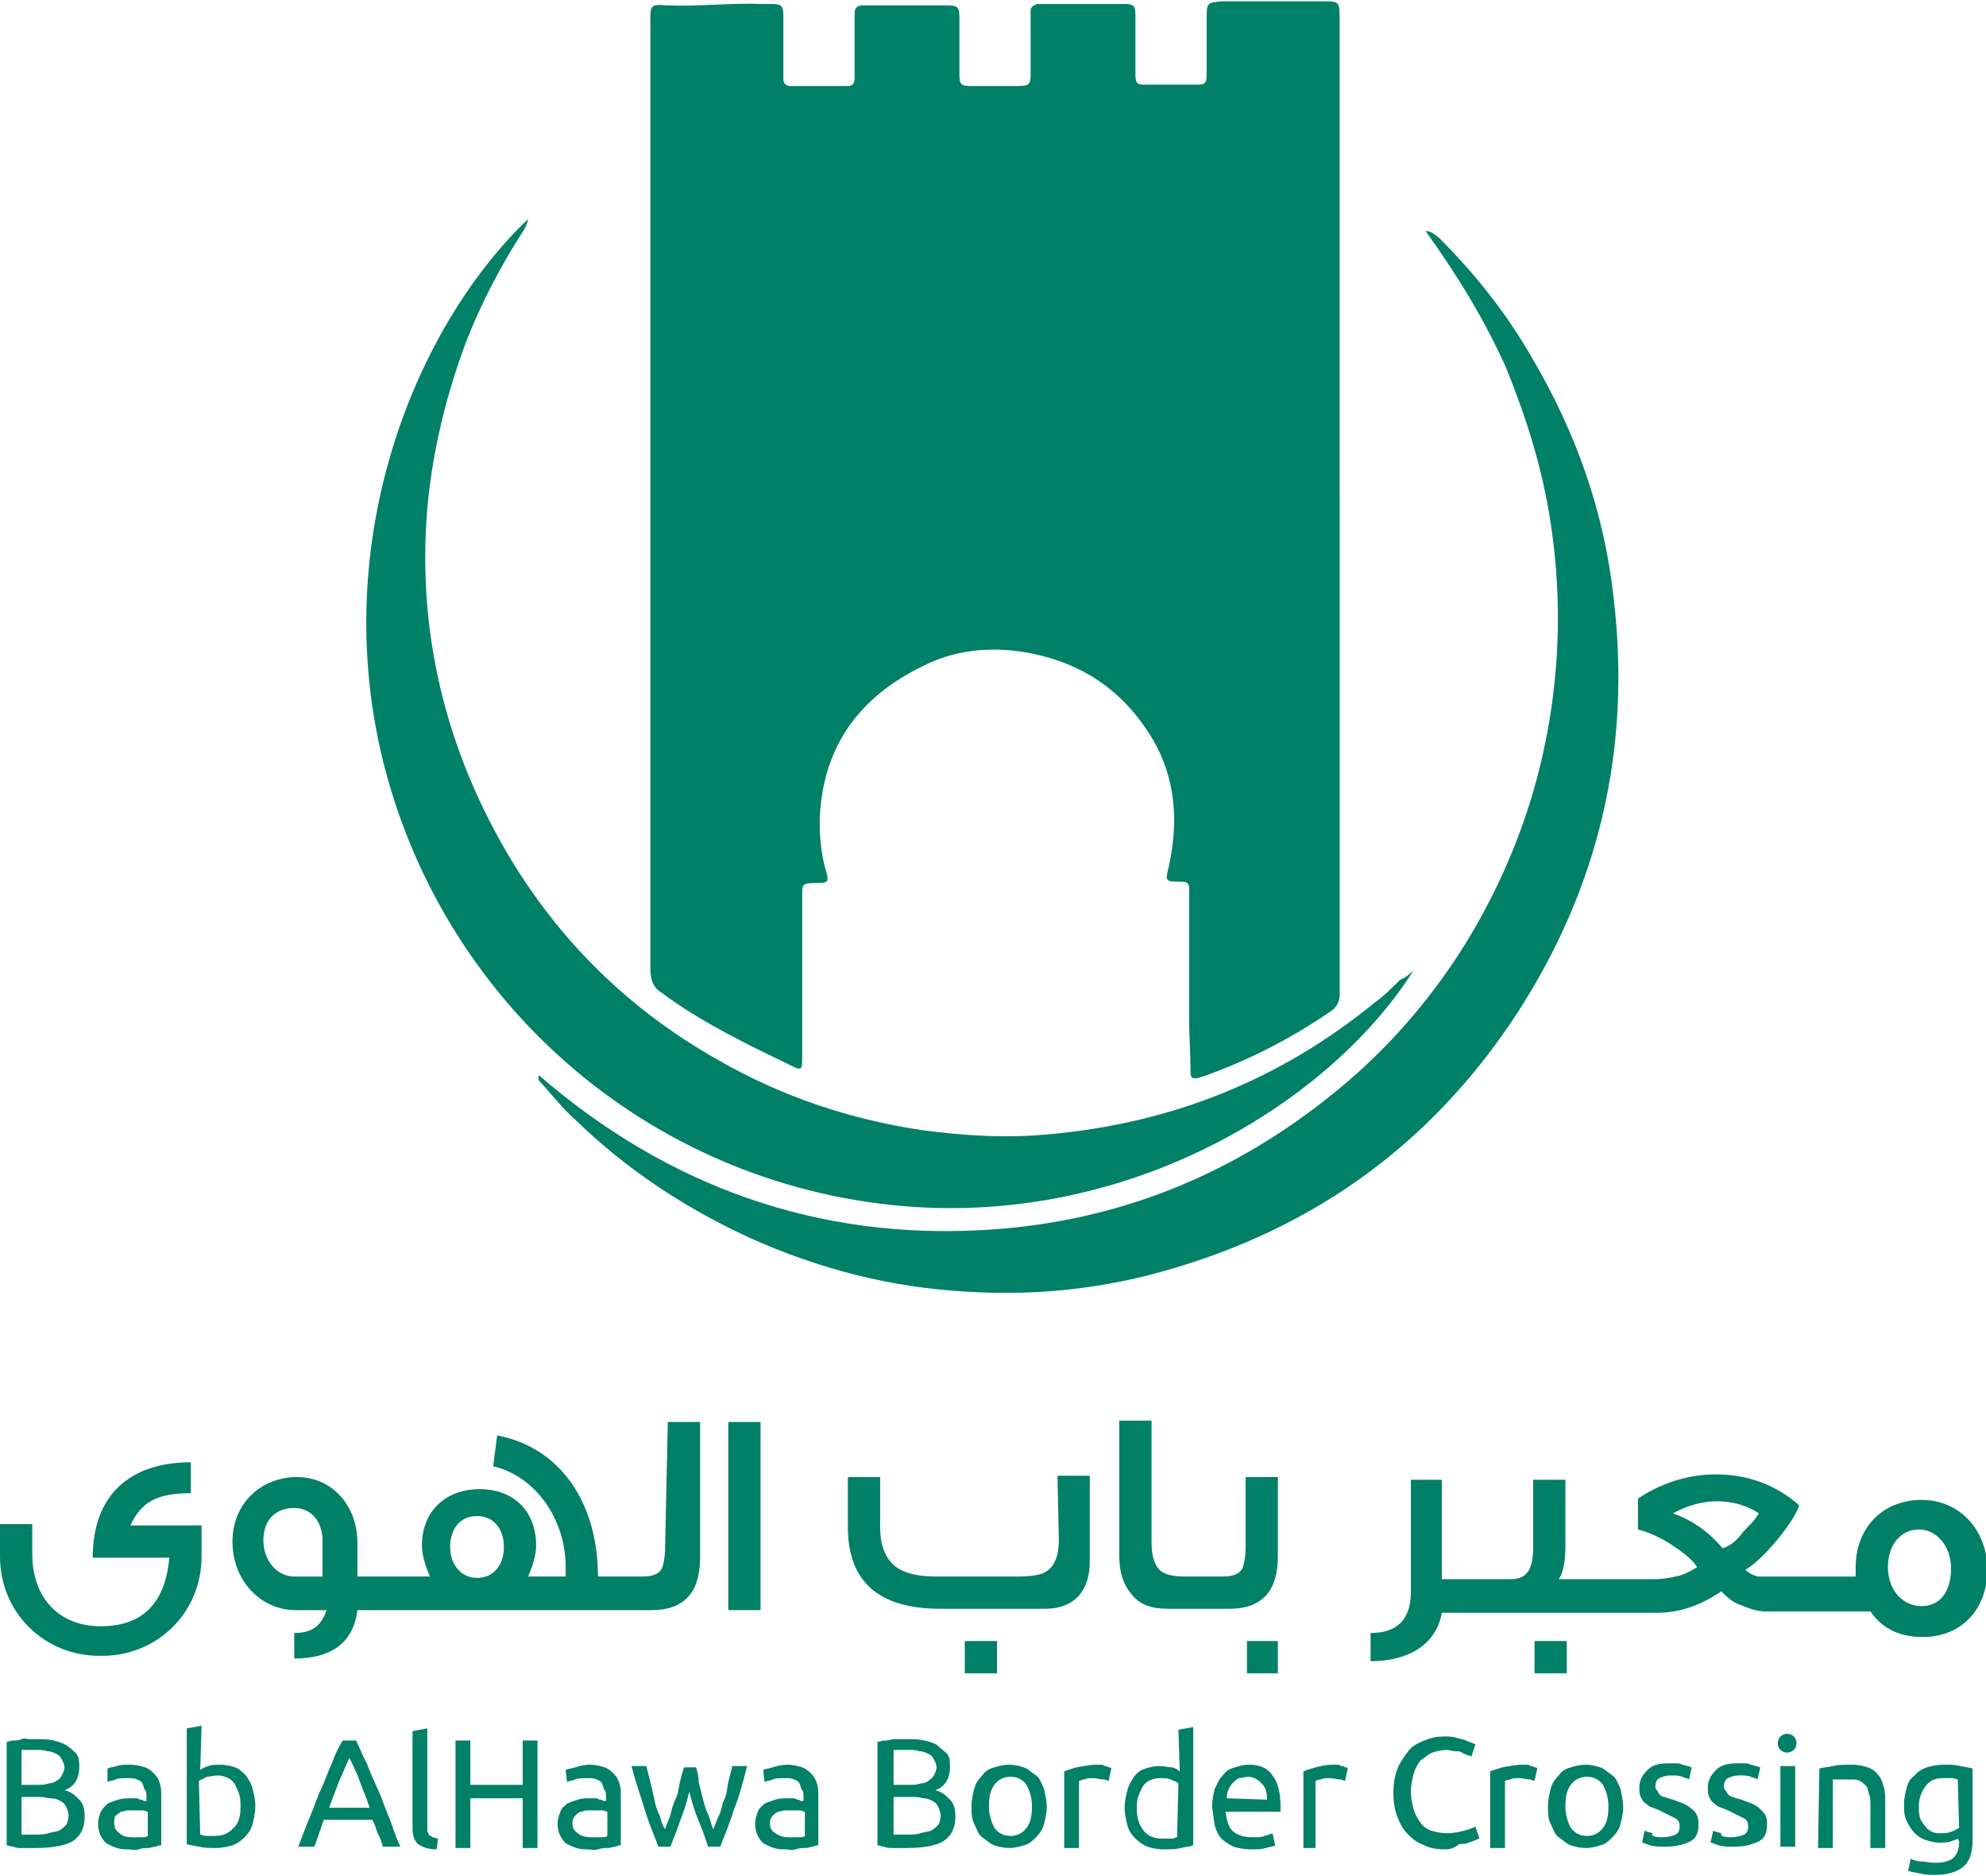 <?xml version="1.0" encoding="utf-8"?>
<!-- Generator: Adobe Illustrator 26.3.1, SVG Export Plug-In . SVG Version: 6.00 Build 0)  -->
<svg version="1.1" id="uuid-c9709790-e64c-43e6-ac22-49e49a84e45b"
	 xmlns="http://www.w3.org/2000/svg" xmlns:xlink="http://www.w3.org/1999/xlink" x="0px" y="0px" viewBox="0 0 147.8 139.6"
	 style="enable-background:new 0 0 147.8 139.6;" xml:space="preserve">
<style type="text/css">
	.st0{fill:#008066;}
</style>
<g>
	<path class="st0" d="M99.7,37.5c0,11.9,0,23.8,0,35.7c0,0.3,0,0.6,0,0.8c0,0.5-0.2,0.9-0.6,1.2c-2.9,2-6,3.6-9.3,4.8
		c-0.2,0.1-0.4,0.1-0.6,0.2c-0.5,0.1-0.6,0-0.6-0.5c0-1.2-0.1-2.5-0.1-3.7c0-3,0-6.1,0-9.1c0-0.2,0-0.5,0-0.8c0-0.4-0.2-0.5-0.6-0.5
		c-1.2,0-1.2,0-0.9-1.2c0.8-3.7,0.4-7.2-1.8-10.3c-2.2-3.2-5.3-5-9.1-5.6c-2.6-0.4-5.2-0.1-7.5,1.1c-4.7,2.3-7.4,6-7.6,11.4
		c0,1.3,0.1,2.6,0.5,3.9c0.2,0.7,0.1,0.8-0.7,0.8c-1.2,0-1.1,0.1-1.1,1.2c0,3.9,0,7.8,0,11.6c0,1.2,0,1.2-1,0.7c-3.1-1.5-6.2-3-9-5
		c-0.1-0.1-0.3-0.2-0.4-0.3c-0.7-0.4-0.9-1-0.9-1.9c0-23.5,0-46.9,0-70.4c0-1.2,0-1.3,1.2-1.2c2.4,0.1,4.8-0.2,7.2-0.1
		c0.2,0,0.5,0,0.7,0c0.7,0,0.8,0.2,0.8,0.9c0,1.3,0,2.6,0,4c0,0.2,0,0.4,0,0.7c0,0.3,0.2,0.5,0.5,0.5c1.4,0,2.8,0,4.3,0
		c0.5,0,0.5-0.4,0.5-0.7c0-1.3,0-2.6,0-3.9c0-0.3,0-0.6,0-0.8c0-0.4,0.2-0.6,0.6-0.6c0.3,0,0.6,0,0.8,0c1.8,0,3.6,0,5.4,0
		c0.9,0,1,0.1,1,1c0,1.4,0,2.8,0,4.1c0,0.8,0.1,0.9,0.9,0.9c1.2,0,2.3,0,3.4,0c0.9,0,1-0.1,1-0.9c0-1.3,0-2.6,0-4c0-0.2,0-0.4,0-0.7
		c0-0.3,0.2-0.4,0.5-0.5c0.1,0,0.3,0,0.4,0c2,0,4,0,6,0c0.8,0,0.9,0.1,0.9,0.9c0,1.4,0,2.8,0,4.2c0,0.9,0.1,0.9,0.9,0.9
		c1.2,0,2.4,0,3.6,0c0.7,0,0.8-0.1,0.8-0.8c0-1.4,0-2.9,0-4.3c0-1,0.1-1,1.1-1.1c2.6,0,5.1,0,7.6,0c1.1,0,1.2,0,1.2,1.2
		c0,11.3,0,22.7,0,34L99.7,37.5C99.7,37.5,99.7,37.5,99.7,37.5z"/>
	<path class="st0" d="M40.1,80c9.6,8.3,20.8,12.3,33.4,11.5c9.7-0.6,18.3-4.1,25.8-10.2c3.1-2.5,5.8-5.4,8.1-8.6
		c2.3-3.2,4.2-6.8,5.6-10.5c1.4-3.7,2.3-7.6,2.7-11.5s0.3-7.9-0.3-11.8c-0.6-4-1.8-7.8-3.3-11.5c-1.6-3.6-3.7-7-6-10.2
		c0.5,0,0.7,0.3,1,0.5c2.7,2.7,5,5.6,6.9,8.9c3.3,5.6,5.4,11.5,6.1,18c1.3,11.1-1.1,21.4-7.2,30.8c-6.6,10.1-15.8,16.5-27.5,19.5
		c-4.4,1.1-8.9,1.5-13.5,1.2c-5.6-0.3-11-1.7-16.1-4c-4.8-2.2-9.2-5.1-13-8.8c-0.9-0.8-1.7-1.8-2.5-2.7C40.2,80.5,40,80.4,40.1,80
		L40.1,80z"/>
	<path class="st0" d="M105.2,72.2C99.2,81.7,84.8,90.9,68,89.8C49,88.5,33.3,75.2,28.6,57C24.3,40.2,31,24.2,39.3,16.3
		c-0.1,0.5-0.3,0.8-0.5,1.1c-1.6,2.5-3,5.2-4.1,8c-1.5,4-2.5,8.1-2.9,12.4c-0.7,8.4,1,16.4,4.9,23.8c3.9,7.4,9.5,13.2,16.8,17.3
		c4.7,2.7,9.8,4.4,15.2,5.2c3.1,0.4,6.2,0.6,9.3,0.3c9.1-0.8,17.2-4,24.3-9.8c0.7-0.5,1.3-1.1,1.9-1.7
		C104.5,72.8,104.9,72.5,105.2,72.2L105.2,72.2z"/>
</g>
<g>
	<path class="st0" d="M14.2,111.1v-2.3c-4.6,0-7.3,2.5-7.3,7.1h5.7c-0.3,3.4-2,5.1-5.1,5.1s-5.1-2.1-5.1-5.4v-2.2H0v2.4
		c0,4.2,3.3,7.4,7.4,7.4h0.2c4.1,0,7.4-3.2,7.4-7.4v-2.3H9.7C10.5,111.8,11.6,111.1,14.2,111.1z"/>
	<path class="st0" d="M49.5,115c0,0.8-0.1,1.3-0.2,1.6c-0.2,0.5-0.7,0.7-1.5,0.7h-3.3c0-5.5-2.8-9.6-7.5-10.5l-0.3,2.3
		c3.1,0.7,5.4,3.9,5.4,7.5c0,0.2,0,0.4,0,0.7h-2.8c0.4-0.9,0.6-1.7,0.6-2.3c0-2.6-1.7-4.2-4.2-4.2s-4.3,1.6-4.3,4.2
		c0,0.6,0.2,1.4,0.6,2.3h-5.4v-2.5c0-2.8-1.9-4.9-4.5-4.9s-4.8,1.9-4.8,4.8s2.1,5.1,4.7,5.1h2.3c-0.4,1.2-1.1,1.7-2.4,1.7v1.9
		c2.8,0,4.4-1.2,4.7-3.6h21.9c2.4,0,3.6-1.3,3.6-3.9v-10.1h-2.4L49.5,115L49.5,115z M24,117.3h-2.1c-1.3,0-2.3-1.2-2.3-2.7
		s0.9-2.4,2.3-2.4c1.2,0,2,0.9,2.1,2.2C24,114.3,24,117.3,24,117.3z M35.5,117.4c-1.2,0-2-1-2-2.3s0.7-2.3,2-2.3c1.2,0,2,0.9,2,2.3
		S36.7,117.4,35.5,117.4z"/>
	<rect x="54.2" y="105.8" class="st0" width="2.4" height="14"/>
	<path class="st0" d="M78.8,114.6c0,1.1-0.3,1.9-0.9,2.3c-0.4,0.3-1.2,0.4-2.3,0.4h-5.9c-1.3,0-2.3-0.2-3-0.7
		c-0.8-0.6-1.2-1.6-1.2-3v-3.7h-2.4v3.7c0,4.1,2.3,6.1,6.9,6.1h7.8c2.1,0,3.3-1.3,3.3-3.5v-6.4h-2.4L78.8,114.6L78.8,114.6z"/>
	<rect x="71.8" y="122.1" class="st0" width="2.4" height="2.4"/>
	<path class="st0" d="M92.7,115c0,0.8-0.1,1.3-0.2,1.6c-0.2,0.5-0.7,0.7-1.5,0.7h-2.7c-0.9,0-1.5-0.1-1.9-0.4
		c-0.4-0.3-0.7-1-0.7-2.1v-9.1h-2.4v10.1c0,1.2,0.3,2.1,0.9,2.8c0.6,0.8,1.5,1.1,2.7,1.1h4.6c2.4,0,3.6-1.3,3.6-3.9v-5.9h-2.4
		L92.7,115L92.7,115z"/>
	<rect x="92.8" y="122.1" class="st0" width="2.3" height="2.4"/>
	<rect x="114.2" y="122.1" class="st0" width="2.4" height="2.4"/>
	<path class="st0" d="M143,111.6c-2.9,0-4.9,2.1-4.9,5c0,0.2,0,0.4,0,0.6l0,0.1h-6.4c-0.5,0-0.8,0-0.9,0c-0.3-0.1-0.6-0.2-0.9-0.5
		c0.8-0.5,1.6-1.3,2.5-2.4c0.8-1,1.3-1.8,1.5-2.4c-1.7-1.5-3.8-2.3-6.2-2.3c-2,0-4,0.6-5.8,1.8v2.3c0.8,0.2,1.7,0.6,2.6,1.2
		c0.9,0.6,1.5,1.1,1.8,1.6c-0.5,0.3-1,0.6-1.6,0.7c-0.4,0.1-1,0.2-1.7,0.2h-7c0.3-0.4,0.5-1.2,0.5-2.5v-4.9h-2.4v5
		c0,0.8-0.1,1.3-0.3,1.7c-0.3,0.5-0.7,0.7-1.4,0.7h-5.1v-7.4H105v8.3c0,2.1-1,3.1-3,3.1v2.1c2.9,0,4.9-1.3,5.3-3.6h16
		c1.6,0,3.2-0.5,4.8-1.6c0.4,0.4,0.8,0.8,1.4,1c0.7,0.3,1.3,0.5,1.9,0.5h7.8c0.9,1.3,2.2,1.9,3.9,1.9c2.9,0,4.8-2.1,4.8-5
		S145.9,111.6,143,111.6L143,111.6z M128.2,115.2c-1.1-1.3-2.3-2.1-3.7-2.6c1.1-0.6,2.2-0.9,3.3-0.9s2.2,0.3,3.1,0.9
		c-0.3,0.5-0.7,0.9-1.2,1.4C129.3,114.6,128.8,115,128.2,115.2z M143,119.5c-1.4,0-2.5-1.2-2.5-2.9s1-2.8,2.3-2.8s2.4,1.2,2.4,2.9
		S144.4,119.5,143,119.5L143,119.5z"/>
</g>
<g>
	<path class="st0" d="M2.7,137.5c-0.2,0-0.3,0-0.5,0c-0.2,0-0.4,0-0.6,0c-0.2,0-0.4,0-0.6-0.1c-0.2,0-0.4-0.1-0.5-0.1v-7.7
		c0.1,0,0.3-0.1,0.5-0.1s0.4,0,0.6-0.1s0.4,0,0.6,0c0.2,0,0.3,0,0.5,0c0.5,0,0.9,0,1.3,0.1s0.7,0.2,1,0.4s0.5,0.4,0.7,0.6
		c0.2,0.3,0.2,0.6,0.2,1c0,0.4-0.1,0.8-0.3,1.1s-0.5,0.5-0.8,0.6c0.5,0.1,0.8,0.4,1.1,0.7s0.4,0.7,0.4,1.3c0,0.8-0.3,1.4-0.9,1.8
		C4.9,137.3,3.9,137.5,2.7,137.5L2.7,137.5z M1.6,132.8h1.2c0.3,0,0.5,0,0.8-0.1c0.2,0,0.5-0.1,0.6-0.2c0.2-0.1,0.3-0.2,0.4-0.4
		s0.2-0.4,0.2-0.6c0-0.2-0.1-0.4-0.2-0.6c-0.1-0.2-0.2-0.3-0.4-0.4s-0.4-0.2-0.7-0.2c-0.2-0.1-0.5-0.1-0.8-0.1s-0.5,0-0.7,0
		c-0.2,0-0.3,0-0.4,0L1.6,132.8L1.6,132.8z M1.6,133.7v2.8c0.1,0,0.2,0,0.3,0c0.1,0,0.2,0,0.3,0c0.1,0,0.3,0,0.5,0
		c0.3,0,0.6,0,0.9-0.1s0.6-0.1,0.8-0.2c0.2-0.1,0.4-0.3,0.5-0.4s0.2-0.4,0.2-0.7c0-0.3-0.1-0.5-0.2-0.7c-0.1-0.2-0.2-0.3-0.4-0.4
		c-0.2-0.1-0.4-0.2-0.7-0.2s-0.5-0.1-0.9-0.1L1.6,133.7L1.6,133.7z"/>
	<path class="st0" d="M9.7,131.3c0.4,0,0.8,0.1,1.1,0.2s0.5,0.3,0.7,0.5s0.3,0.4,0.4,0.7c0.1,0.3,0.1,0.6,0.1,0.9v3.7
		c-0.1,0-0.2,0-0.4,0.1c-0.2,0-0.4,0.1-0.6,0.1s-0.4,0-0.7,0.1s-0.5,0-0.7,0c-0.3,0-0.6,0-0.9-0.1c-0.3-0.1-0.5-0.2-0.7-0.3
		s-0.4-0.4-0.5-0.6c-0.1-0.2-0.2-0.5-0.2-0.9s0.1-0.6,0.2-0.9c0.1-0.2,0.3-0.4,0.5-0.6c0.2-0.1,0.5-0.2,0.8-0.3
		c0.3-0.1,0.6-0.1,1-0.1c0.1,0,0.2,0,0.3,0c0.1,0,0.2,0,0.3,0.1c0.1,0,0.2,0,0.3,0.1c0.1,0,0.1,0,0.2,0v-0.3c0-0.2,0-0.4-0.1-0.5
		s-0.1-0.3-0.2-0.5s-0.2-0.2-0.4-0.3c-0.2-0.1-0.4-0.1-0.7-0.1c-0.4,0-0.7,0-0.9,0.1s-0.5,0.1-0.6,0.2L8,131.6
		c0.1-0.1,0.4-0.1,0.7-0.2S9.3,131.3,9.7,131.3L9.7,131.3z M9.8,136.7c0.2,0,0.5,0,0.7,0c0.2,0,0.4,0,0.5-0.1v-1.8
		c-0.1,0-0.2-0.1-0.4-0.1s-0.4,0-0.6,0c-0.2,0-0.3,0-0.5,0s-0.3,0.1-0.5,0.1c-0.1,0.1-0.3,0.2-0.4,0.3c-0.1,0.1-0.1,0.3-0.1,0.5
		c0,0.4,0.1,0.6,0.4,0.8C9.1,136.6,9.4,136.7,9.8,136.7L9.8,136.7z"/>
	<path class="st0" d="M14.9,131.7c0.1-0.1,0.3-0.2,0.6-0.3s0.6-0.1,0.9-0.1c0.4,0,0.8,0.1,1.1,0.2s0.6,0.4,0.8,0.6
		c0.2,0.3,0.4,0.6,0.5,1s0.2,0.8,0.2,1.3c0,0.5-0.1,0.9-0.2,1.3c-0.1,0.4-0.3,0.7-0.6,1c-0.3,0.3-0.6,0.5-0.9,0.6
		c-0.4,0.1-0.8,0.2-1.2,0.2c-0.5,0-0.9,0-1.3-0.1c-0.4-0.1-0.7-0.1-0.9-0.2v-8.6l1.1-0.2L14.9,131.7L14.9,131.7z M14.9,136.5
		c0.1,0,0.3,0.1,0.4,0.1s0.4,0,0.7,0c0.6,0,1-0.2,1.4-0.6s0.5-0.9,0.5-1.6c0-0.3,0-0.6-0.1-0.9s-0.2-0.5-0.3-0.7s-0.3-0.4-0.5-0.5
		c-0.2-0.1-0.5-0.2-0.8-0.2s-0.6,0.1-0.8,0.1c-0.2,0.1-0.4,0.2-0.6,0.3L14.9,136.5L14.9,136.5z"/>
	<path class="st0" d="M28.5,137.4c-0.1-0.3-0.2-0.7-0.4-1c-0.1-0.3-0.2-0.7-0.4-1h-3.6l-0.7,2h-1.2c0.3-0.8,0.6-1.6,0.9-2.3
		s0.5-1.4,0.8-2c0.3-0.6,0.5-1.3,0.8-1.9c0.2-0.6,0.5-1.2,0.8-1.7h1c0.3,0.6,0.5,1.2,0.8,1.7c0.2,0.6,0.5,1.2,0.8,1.9
		c0.3,0.6,0.5,1.3,0.8,2c0.3,0.7,0.5,1.5,0.9,2.3L28.5,137.4L28.5,137.4z M27.5,134.5c-0.2-0.7-0.5-1.3-0.7-1.9
		c-0.2-0.6-0.5-1.2-0.8-1.8c-0.3,0.6-0.5,1.2-0.8,1.8c-0.2,0.6-0.5,1.3-0.7,1.9H27.5L27.5,134.5z"/>
	<path class="st0" d="M32.5,137.6c-0.7,0-1.1-0.2-1.4-0.4c-0.3-0.3-0.4-0.7-0.4-1.2v-7.2l1.1-0.2v7.2c0,0.2,0,0.3,0,0.4
		c0,0.1,0.1,0.2,0.1,0.3c0.1,0.1,0.2,0.1,0.3,0.2c0.1,0,0.3,0.1,0.4,0.1L32.5,137.6L32.5,137.6z"/>
	<path class="st0" d="M38.9,129.5H40v8h-1.1v-3.7h-3.9v3.7h-1.1v-8h1.1v3.3h3.9V129.5z"/>
	<path class="st0" d="M43.9,131.3c0.4,0,0.8,0.1,1.1,0.2s0.5,0.3,0.7,0.5s0.3,0.4,0.4,0.7c0.1,0.3,0.1,0.6,0.1,0.9v3.7
		c-0.1,0-0.2,0-0.4,0.1c-0.2,0-0.3,0.1-0.6,0.1c-0.2,0-0.4,0-0.7,0.1s-0.5,0-0.7,0c-0.3,0-0.6,0-0.9-0.1c-0.3-0.1-0.5-0.2-0.7-0.3
		s-0.4-0.4-0.5-0.6c-0.1-0.2-0.2-0.5-0.2-0.9s0.1-0.6,0.2-0.9s0.3-0.4,0.5-0.6c0.2-0.1,0.5-0.2,0.8-0.3c0.3-0.1,0.6-0.1,1-0.1
		c0.1,0,0.2,0,0.3,0c0.1,0,0.2,0,0.3,0.1c0.1,0,0.2,0,0.3,0.1c0.1,0,0.1,0,0.2,0v-0.3c0-0.2,0-0.4-0.1-0.5s-0.1-0.3-0.2-0.5
		s-0.2-0.2-0.4-0.3c-0.2-0.1-0.4-0.1-0.7-0.1c-0.3,0-0.7,0-0.9,0.1s-0.5,0.1-0.6,0.2l-0.1-0.9c0.1-0.1,0.4-0.1,0.7-0.2
		S43.5,131.3,43.9,131.3L43.9,131.3z M44,136.7c0.2,0,0.5,0,0.7,0c0.2,0,0.4,0,0.5-0.1v-1.8c-0.1,0-0.2-0.1-0.4-0.1s-0.4,0-0.6,0
		c-0.2,0-0.3,0-0.5,0c-0.2,0-0.3,0.1-0.5,0.1c-0.2,0.1-0.3,0.2-0.4,0.3s-0.2,0.3-0.2,0.5c0,0.4,0.1,0.6,0.4,0.8
		C43.2,136.6,43.6,136.7,44,136.7L44,136.7z"/>
	<path class="st0" d="M52.7,137.4c-0.2-0.6-0.4-1.2-0.7-1.9s-0.5-1.4-0.7-2.2c-0.2,0.8-0.4,1.5-0.7,2.2c-0.2,0.7-0.5,1.3-0.7,1.9H49
		c-0.3-0.8-0.7-1.7-1-2.7s-0.7-2.1-1-3.3h1.1c0.1,0.4,0.2,0.8,0.3,1.2c0.1,0.4,0.2,0.8,0.3,1.3s0.2,0.8,0.4,1.2
		c0.1,0.4,0.2,0.7,0.4,1c0.1-0.4,0.3-0.7,0.4-1.1s0.2-0.8,0.4-1.2s0.2-0.8,0.3-1.2c0.1-0.4,0.2-0.8,0.3-1.1h0.9
		c0.1,0.3,0.2,0.7,0.2,1.1c0.1,0.4,0.2,0.8,0.3,1.2s0.2,0.8,0.4,1.2s0.2,0.8,0.4,1.1c0.1-0.3,0.2-0.6,0.4-1s0.2-0.8,0.4-1.2
		s0.2-0.8,0.3-1.3c0.1-0.4,0.2-0.8,0.3-1.2h1.1c-0.3,1.2-0.6,2.3-1,3.3c-0.3,1-0.7,1.9-1,2.7H52.7L52.7,137.4z"/>
	<path class="st0" d="M58.6,131.3c0.4,0,0.8,0.1,1.1,0.2s0.5,0.3,0.7,0.5s0.3,0.4,0.4,0.7c0.1,0.3,0.1,0.6,0.1,0.9v3.7
		c-0.1,0-0.2,0-0.4,0.1c-0.2,0-0.3,0.1-0.6,0.1c-0.2,0-0.4,0-0.7,0.1s-0.5,0-0.7,0c-0.3,0-0.6,0-0.9-0.1c-0.3-0.1-0.5-0.2-0.7-0.3
		s-0.4-0.4-0.5-0.6c-0.1-0.2-0.2-0.5-0.2-0.9s0.1-0.6,0.2-0.9s0.3-0.4,0.5-0.6c0.2-0.1,0.5-0.2,0.8-0.3c0.3-0.1,0.6-0.1,1-0.1
		c0.1,0,0.2,0,0.3,0c0.1,0,0.2,0,0.3,0.1c0.1,0,0.2,0,0.3,0.1c0.1,0,0.1,0,0.2,0v-0.3c0-0.2,0-0.4-0.1-0.5s-0.1-0.3-0.2-0.5
		s-0.2-0.2-0.4-0.3c-0.2-0.1-0.4-0.1-0.7-0.1c-0.3,0-0.7,0-0.9,0.1s-0.5,0.1-0.6,0.2l-0.1-0.9c0.1-0.1,0.4-0.1,0.7-0.2
		S58.2,131.3,58.6,131.3L58.6,131.3z M58.7,136.7c0.2,0,0.5,0,0.7,0c0.2,0,0.4,0,0.5-0.1v-1.8c-0.1,0-0.2-0.1-0.4-0.1s-0.4,0-0.6,0
		c-0.2,0-0.3,0-0.5,0c-0.2,0-0.3,0.1-0.5,0.1c-0.2,0.1-0.3,0.2-0.4,0.3s-0.2,0.3-0.2,0.5c0,0.4,0.1,0.6,0.4,0.8
		C58,136.6,58.3,136.7,58.7,136.7L58.7,136.7z"/>
	<path class="st0" d="M67.5,137.5c-0.2,0-0.3,0-0.5,0c-0.2,0-0.4,0-0.6,0c-0.2,0-0.4,0-0.6-0.1c-0.2,0-0.3-0.1-0.5-0.1v-7.7
		c0.2,0,0.3-0.1,0.5-0.1s0.4,0,0.6-0.1c0.2,0,0.4,0,0.6,0c0.2,0,0.3,0,0.5,0c0.5,0,0.9,0,1.3,0.1s0.8,0.2,1,0.4s0.5,0.4,0.7,0.6
		c0.2,0.3,0.2,0.6,0.2,1c0,0.4-0.1,0.8-0.3,1.1s-0.5,0.5-0.8,0.6c0.5,0.1,0.8,0.4,1.1,0.7c0.3,0.3,0.4,0.7,0.4,1.3
		c0,0.8-0.3,1.4-0.9,1.8C69.7,137.3,68.8,137.5,67.5,137.5L67.5,137.5z M66.5,132.8h1.2c0.3,0,0.5,0,0.8-0.1c0.2,0,0.5-0.1,0.6-0.2
		s0.3-0.2,0.4-0.4s0.2-0.4,0.2-0.6c0-0.2-0.1-0.4-0.2-0.6s-0.2-0.3-0.4-0.4s-0.4-0.2-0.7-0.2c-0.2-0.1-0.5-0.1-0.8-0.1s-0.5,0-0.7,0
		c-0.2,0-0.3,0-0.4,0L66.5,132.8L66.5,132.8z M66.5,133.7v2.8c0.1,0,0.2,0,0.3,0c0.1,0,0.2,0,0.3,0c0.1,0,0.3,0,0.5,0
		c0.3,0,0.6,0,0.9-0.1s0.6-0.1,0.8-0.2c0.2-0.1,0.4-0.3,0.5-0.4s0.2-0.4,0.2-0.7c0-0.3-0.1-0.5-0.2-0.7c-0.1-0.2-0.2-0.3-0.4-0.4
		c-0.2-0.1-0.4-0.2-0.7-0.2c-0.3-0.1-0.6-0.1-0.9-0.1L66.5,133.7L66.5,133.7z"/>
	<path class="st0" d="M77.9,134.4c0,0.5-0.1,0.9-0.2,1.3c-0.1,0.4-0.3,0.7-0.6,1s-0.5,0.5-0.9,0.6c-0.3,0.1-0.7,0.2-1.1,0.2
		s-0.8-0.1-1.1-0.2c-0.3-0.1-0.6-0.4-0.9-0.6s-0.4-0.6-0.6-1s-0.2-0.8-0.2-1.3s0.1-0.9,0.2-1.3s0.3-0.7,0.6-1
		c0.2-0.3,0.5-0.5,0.9-0.6c0.3-0.1,0.7-0.2,1.1-0.2s0.8,0.1,1.1,0.2c0.3,0.1,0.6,0.4,0.9,0.6s0.4,0.6,0.6,1
		C77.8,133.6,77.9,134,77.9,134.4z M76.8,134.4c0-0.7-0.2-1.2-0.4-1.6c-0.3-0.4-0.7-0.6-1.2-0.6s-0.9,0.2-1.2,0.6s-0.4,0.9-0.4,1.6
		s0.2,1.2,0.4,1.6c0.3,0.4,0.7,0.6,1.2,0.6s0.9-0.2,1.2-0.6S76.8,135.1,76.8,134.4z"/>
	<path class="st0" d="M81.6,131.3c0.1,0,0.2,0,0.3,0c0.1,0,0.2,0,0.3,0.1c0.1,0,0.2,0,0.3,0.1c0.1,0,0.2,0,0.2,0.1l-0.2,0.9
		c-0.1,0-0.2-0.1-0.4-0.1c-0.2,0-0.4-0.1-0.8-0.1c-0.2,0-0.4,0-0.6,0.1c-0.2,0-0.3,0.1-0.4,0.1v5h-1.1v-5.7c0.2-0.1,0.6-0.2,0.9-0.3
		C80.7,131.4,81.1,131.3,81.6,131.3L81.6,131.3z"/>
	<path class="st0" d="M87.7,128.7l1.1-0.2v8.8c-0.2,0.1-0.6,0.1-0.9,0.2c-0.4,0.1-0.8,0.1-1.3,0.1c-0.5,0-0.9-0.1-1.2-0.2
		s-0.7-0.4-0.9-0.6c-0.3-0.3-0.5-0.6-0.6-1c-0.1-0.4-0.2-0.8-0.2-1.3s0.1-0.9,0.2-1.3c0.1-0.4,0.3-0.7,0.5-1
		c0.2-0.3,0.5-0.5,0.8-0.6c0.3-0.1,0.7-0.2,1.1-0.2c0.3,0,0.7,0.1,0.9,0.1s0.5,0.2,0.6,0.3L87.7,128.7L87.7,128.7z M87.7,132.7
		c-0.1-0.1-0.3-0.2-0.6-0.3c-0.2-0.1-0.5-0.1-0.8-0.1c-0.3,0-0.6,0.1-0.8,0.2c-0.2,0.1-0.4,0.3-0.5,0.5s-0.2,0.4-0.3,0.7
		c-0.1,0.3-0.1,0.6-0.1,0.9c0,0.7,0.2,1.2,0.5,1.6c0.3,0.4,0.8,0.6,1.4,0.6c0.3,0,0.5,0,0.7,0c0.2,0,0.3-0.1,0.4-0.1L87.7,132.7
		L87.7,132.7z"/>
	<path class="st0" d="M90.2,134.5c0-0.5,0.1-1,0.2-1.4c0.2-0.4,0.3-0.7,0.6-1c0.2-0.3,0.5-0.5,0.9-0.6c0.3-0.1,0.7-0.2,1-0.2
		c0.8,0,1.4,0.2,1.8,0.8c0.4,0.5,0.6,1.3,0.6,2.3v0.2c0,0.1,0,0.1,0,0.2h-4.1c0.1,0.6,0.2,1.1,0.5,1.4c0.3,0.3,0.8,0.5,1.5,0.5
		c0.4,0,0.7,0,0.9-0.1c0.3-0.1,0.4-0.1,0.6-0.2l0.2,0.9c-0.1,0.1-0.4,0.1-0.7,0.2s-0.7,0.1-1.1,0.1c-0.5,0-1-0.1-1.3-0.2
		c-0.4-0.2-0.7-0.4-0.9-0.6s-0.4-0.6-0.5-1C90.3,135.3,90.3,134.9,90.2,134.5L90.2,134.5z M94.3,133.9c0-0.5-0.1-0.9-0.4-1.2
		s-0.6-0.5-1-0.5c-0.2,0-0.5,0.1-0.7,0.1c-0.2,0.1-0.3,0.2-0.5,0.4c-0.1,0.1-0.2,0.3-0.3,0.5s-0.1,0.4-0.1,0.6L94.3,133.9
		L94.3,133.9z"/>
	<path class="st0" d="M99.2,131.3c0.1,0,0.2,0,0.3,0c0.1,0,0.2,0,0.3,0.1c0.1,0,0.2,0,0.3,0.1c0.1,0,0.2,0,0.2,0.1l-0.2,0.9
		c-0.1,0-0.2-0.1-0.4-0.1c-0.2,0-0.4-0.1-0.8-0.1c-0.2,0-0.4,0-0.6,0.1c-0.2,0-0.3,0.1-0.4,0.1v5H97v-5.7c0.2-0.1,0.6-0.2,0.9-0.3
		C98.3,131.4,98.7,131.3,99.2,131.3L99.2,131.3z"/>
	<path class="st0" d="M107.5,137.6c-0.6,0-1.1-0.1-1.5-0.3c-0.5-0.2-0.8-0.4-1.2-0.8s-0.6-0.8-0.8-1.3s-0.3-1.1-0.3-1.8
		s0.1-1.3,0.3-1.8c0.2-0.5,0.5-0.9,0.8-1.3c0.3-0.4,0.7-0.6,1.2-0.8c0.5-0.2,0.9-0.3,1.5-0.3c0.3,0,0.6,0,0.9,0.1
		c0.3,0.1,0.5,0.1,0.7,0.2c0.2,0.1,0.3,0.1,0.5,0.2s0.2,0.1,0.2,0.1l-0.3,0.9c-0.1-0.1-0.2-0.1-0.3-0.1c-0.1-0.1-0.3-0.1-0.4-0.2
		s-0.3-0.1-0.5-0.1c-0.2,0-0.4-0.1-0.6-0.1c-0.4,0-0.8,0.1-1.1,0.2c-0.3,0.1-0.6,0.4-0.9,0.6c-0.2,0.3-0.4,0.6-0.5,1
		s-0.2,0.8-0.2,1.3s0.1,0.9,0.2,1.3s0.3,0.7,0.5,1s0.5,0.5,0.8,0.6s0.7,0.2,1.2,0.2c0.5,0,0.9-0.1,1.3-0.2s0.6-0.2,0.8-0.3l0.3,0.9
		c-0.1,0-0.2,0.1-0.3,0.1c-0.1,0.1-0.3,0.1-0.5,0.2c-0.2,0.1-0.4,0.1-0.7,0.1C108.1,137.6,107.8,137.6,107.5,137.6L107.5,137.6z"/>
	<path class="st0" d="M113.3,131.3c0.1,0,0.2,0,0.3,0c0.1,0,0.2,0,0.3,0.1c0.1,0,0.2,0,0.3,0.1c0.1,0,0.2,0,0.2,0.1l-0.2,0.9
		c-0.1,0-0.2-0.1-0.4-0.1c-0.2,0-0.4-0.1-0.8-0.1c-0.2,0-0.4,0-0.6,0.1c-0.2,0-0.3,0.1-0.4,0.1v5h-1.1v-5.7c0.2-0.1,0.6-0.2,0.9-0.3
		C112.4,131.4,112.8,131.3,113.3,131.3L113.3,131.3z"/>
	<path class="st0" d="M120.8,134.4c0,0.5-0.1,0.9-0.2,1.3c-0.1,0.4-0.3,0.7-0.6,1s-0.5,0.5-0.9,0.6c-0.3,0.1-0.7,0.2-1.1,0.2
		s-0.8-0.1-1.1-0.2c-0.3-0.1-0.6-0.4-0.9-0.6s-0.4-0.6-0.6-1s-0.2-0.8-0.2-1.3s0.1-0.9,0.2-1.3s0.3-0.7,0.6-1
		c0.2-0.3,0.5-0.5,0.9-0.6c0.3-0.1,0.7-0.2,1.1-0.2s0.8,0.1,1.1,0.2c0.3,0.1,0.6,0.4,0.9,0.6s0.4,0.6,0.6,1
		C120.7,133.6,120.8,134,120.8,134.4z M119.7,134.4c0-0.7-0.2-1.2-0.4-1.6c-0.3-0.4-0.7-0.6-1.2-0.6s-0.9,0.2-1.2,0.6
		s-0.4,0.9-0.4,1.6s0.2,1.2,0.4,1.6c0.3,0.4,0.7,0.6,1.2,0.6s0.9-0.2,1.2-0.6S119.7,135.1,119.7,134.4z"/>
	<path class="st0" d="M123.7,136.7c0.4,0,0.8-0.1,1-0.2c0.2-0.1,0.3-0.3,0.3-0.6s-0.1-0.5-0.3-0.6s-0.6-0.3-1-0.5
		c-0.2-0.1-0.4-0.2-0.7-0.3s-0.4-0.2-0.5-0.3c-0.2-0.1-0.3-0.3-0.4-0.5s-0.1-0.4-0.1-0.7c0-0.5,0.2-0.9,0.6-1.3s0.9-0.5,1.6-0.5
		c0.2,0,0.3,0,0.5,0c0.2,0,0.3,0,0.5,0.1c0.1,0,0.3,0.1,0.4,0.1s0.2,0.1,0.3,0.1l-0.2,0.9c-0.1-0.1-0.3-0.1-0.5-0.2
		c-0.2-0.1-0.5-0.1-0.9-0.1c-0.3,0-0.6,0.1-0.8,0.2s-0.3,0.3-0.3,0.6c0,0.1,0,0.2,0.1,0.3c0.1,0.1,0.1,0.2,0.2,0.3
		c0.1,0.1,0.2,0.2,0.4,0.2c0.2,0.1,0.3,0.1,0.6,0.2c0.3,0.1,0.5,0.2,0.8,0.3c0.2,0.1,0.4,0.2,0.6,0.4c0.2,0.1,0.3,0.3,0.4,0.5
		s0.1,0.4,0.1,0.7c0,0.6-0.2,1-0.6,1.2s-1,0.4-1.8,0.4c-0.5,0-0.9,0-1.2-0.1s-0.5-0.2-0.6-0.2l0.2-0.9c0.1,0.1,0.3,0.1,0.6,0.2
		C122.8,136.6,123.2,136.7,123.7,136.7L123.7,136.7z"/>
	<path class="st0" d="M128.8,136.7c0.4,0,0.8-0.1,1-0.2c0.2-0.1,0.3-0.3,0.3-0.6s-0.1-0.5-0.3-0.6c-0.2-0.1-0.6-0.3-1-0.5
		c-0.2-0.1-0.4-0.2-0.7-0.3s-0.4-0.2-0.5-0.3c-0.2-0.1-0.3-0.3-0.4-0.5s-0.1-0.4-0.1-0.7c0-0.5,0.2-0.9,0.6-1.3s0.9-0.5,1.6-0.5
		c0.2,0,0.3,0,0.5,0c0.2,0,0.3,0,0.5,0.1c0.1,0,0.3,0.1,0.4,0.1s0.2,0.1,0.3,0.1l-0.2,0.9c-0.1-0.1-0.3-0.1-0.5-0.2
		c-0.2-0.1-0.5-0.1-0.9-0.1c-0.3,0-0.6,0.1-0.8,0.2s-0.3,0.3-0.3,0.6c0,0.1,0,0.2,0.1,0.3c0.1,0.1,0.1,0.2,0.2,0.3
		c0.1,0.1,0.2,0.2,0.4,0.2c0.1,0.1,0.3,0.1,0.6,0.2c0.3,0.1,0.5,0.2,0.8,0.3c0.2,0.1,0.4,0.2,0.6,0.4s0.3,0.3,0.4,0.5
		s0.1,0.4,0.1,0.7c0,0.6-0.2,1-0.6,1.2s-1,0.4-1.8,0.4c-0.5,0-0.9,0-1.2-0.1s-0.5-0.2-0.6-0.2l0.2-0.9c0.1,0.1,0.3,0.1,0.6,0.2
		C128,136.6,128.3,136.7,128.8,136.7L128.8,136.7z"/>
	<path class="st0" d="M133,130.4c-0.2,0-0.4-0.1-0.5-0.2c-0.1-0.1-0.2-0.3-0.2-0.5s0.1-0.4,0.2-0.5c0.1-0.1,0.3-0.2,0.5-0.2
		s0.4,0.1,0.5,0.2c0.1,0.1,0.2,0.3,0.2,0.5s-0.1,0.4-0.2,0.5C133.4,130.3,133.2,130.4,133,130.4z M133.6,137.4h-1.1v-6h1.1V137.4z"
		/>
	<path class="st0" d="M135.4,131.6c0.2-0.1,0.6-0.1,1-0.2c0.4-0.1,0.9-0.1,1.4-0.1c0.5,0,0.9,0.1,1.2,0.2c0.3,0.1,0.6,0.3,0.8,0.6
		c0.2,0.2,0.3,0.5,0.4,0.9c0.1,0.3,0.1,0.7,0.1,1.1v3.4h-1.1v-3.1c0-0.4,0-0.7-0.1-0.9c-0.1-0.3-0.1-0.5-0.2-0.6s-0.3-0.3-0.5-0.4
		s-0.4-0.1-0.7-0.1c-0.1,0-0.2,0-0.4,0c-0.1,0-0.2,0-0.4,0s-0.2,0-0.3,0c-0.1,0-0.1,0-0.2,0v5.1h-1.1L135.4,131.6L135.4,131.6z"/>
	<path class="st0" d="M145.7,136.8c-0.1,0.1-0.3,0.1-0.5,0.2s-0.6,0.1-0.9,0.1s-0.7-0.1-1-0.2c-0.3-0.1-0.6-0.3-0.8-0.5
		s-0.4-0.5-0.6-0.9s-0.2-0.8-0.2-1.3c0-0.4,0.1-0.8,0.2-1.2s0.3-0.7,0.6-0.9c0.2-0.3,0.6-0.5,0.9-0.6s0.8-0.2,1.2-0.2
		c0.5,0,0.9,0,1.3,0.1c0.4,0.1,0.7,0.1,0.9,0.2v5.3c0,0.9-0.2,1.6-0.7,2s-1.2,0.6-2.1,0.6c-0.4,0-0.7,0-1.1-0.1s-0.6-0.1-0.9-0.2
		l0.2-0.9c0.2,0.1,0.5,0.2,0.8,0.2s0.6,0.1,1,0.1c0.6,0,1.1-0.1,1.4-0.4s0.4-0.7,0.4-1.2L145.7,136.8L145.7,136.8z M145.7,132.4
		c-0.1,0-0.2-0.1-0.4-0.1s-0.4,0-0.7,0c-0.6,0-1,0.2-1.3,0.6s-0.5,0.9-0.5,1.5c0,0.3,0,0.6,0.1,0.9c0.1,0.2,0.2,0.4,0.4,0.6
		c0.1,0.2,0.3,0.3,0.5,0.4c0.2,0.1,0.4,0.1,0.6,0.1c0.3,0,0.5,0,0.8-0.1s0.4-0.2,0.6-0.3L145.7,132.4L145.7,132.4z"/>
</g>
</svg>
